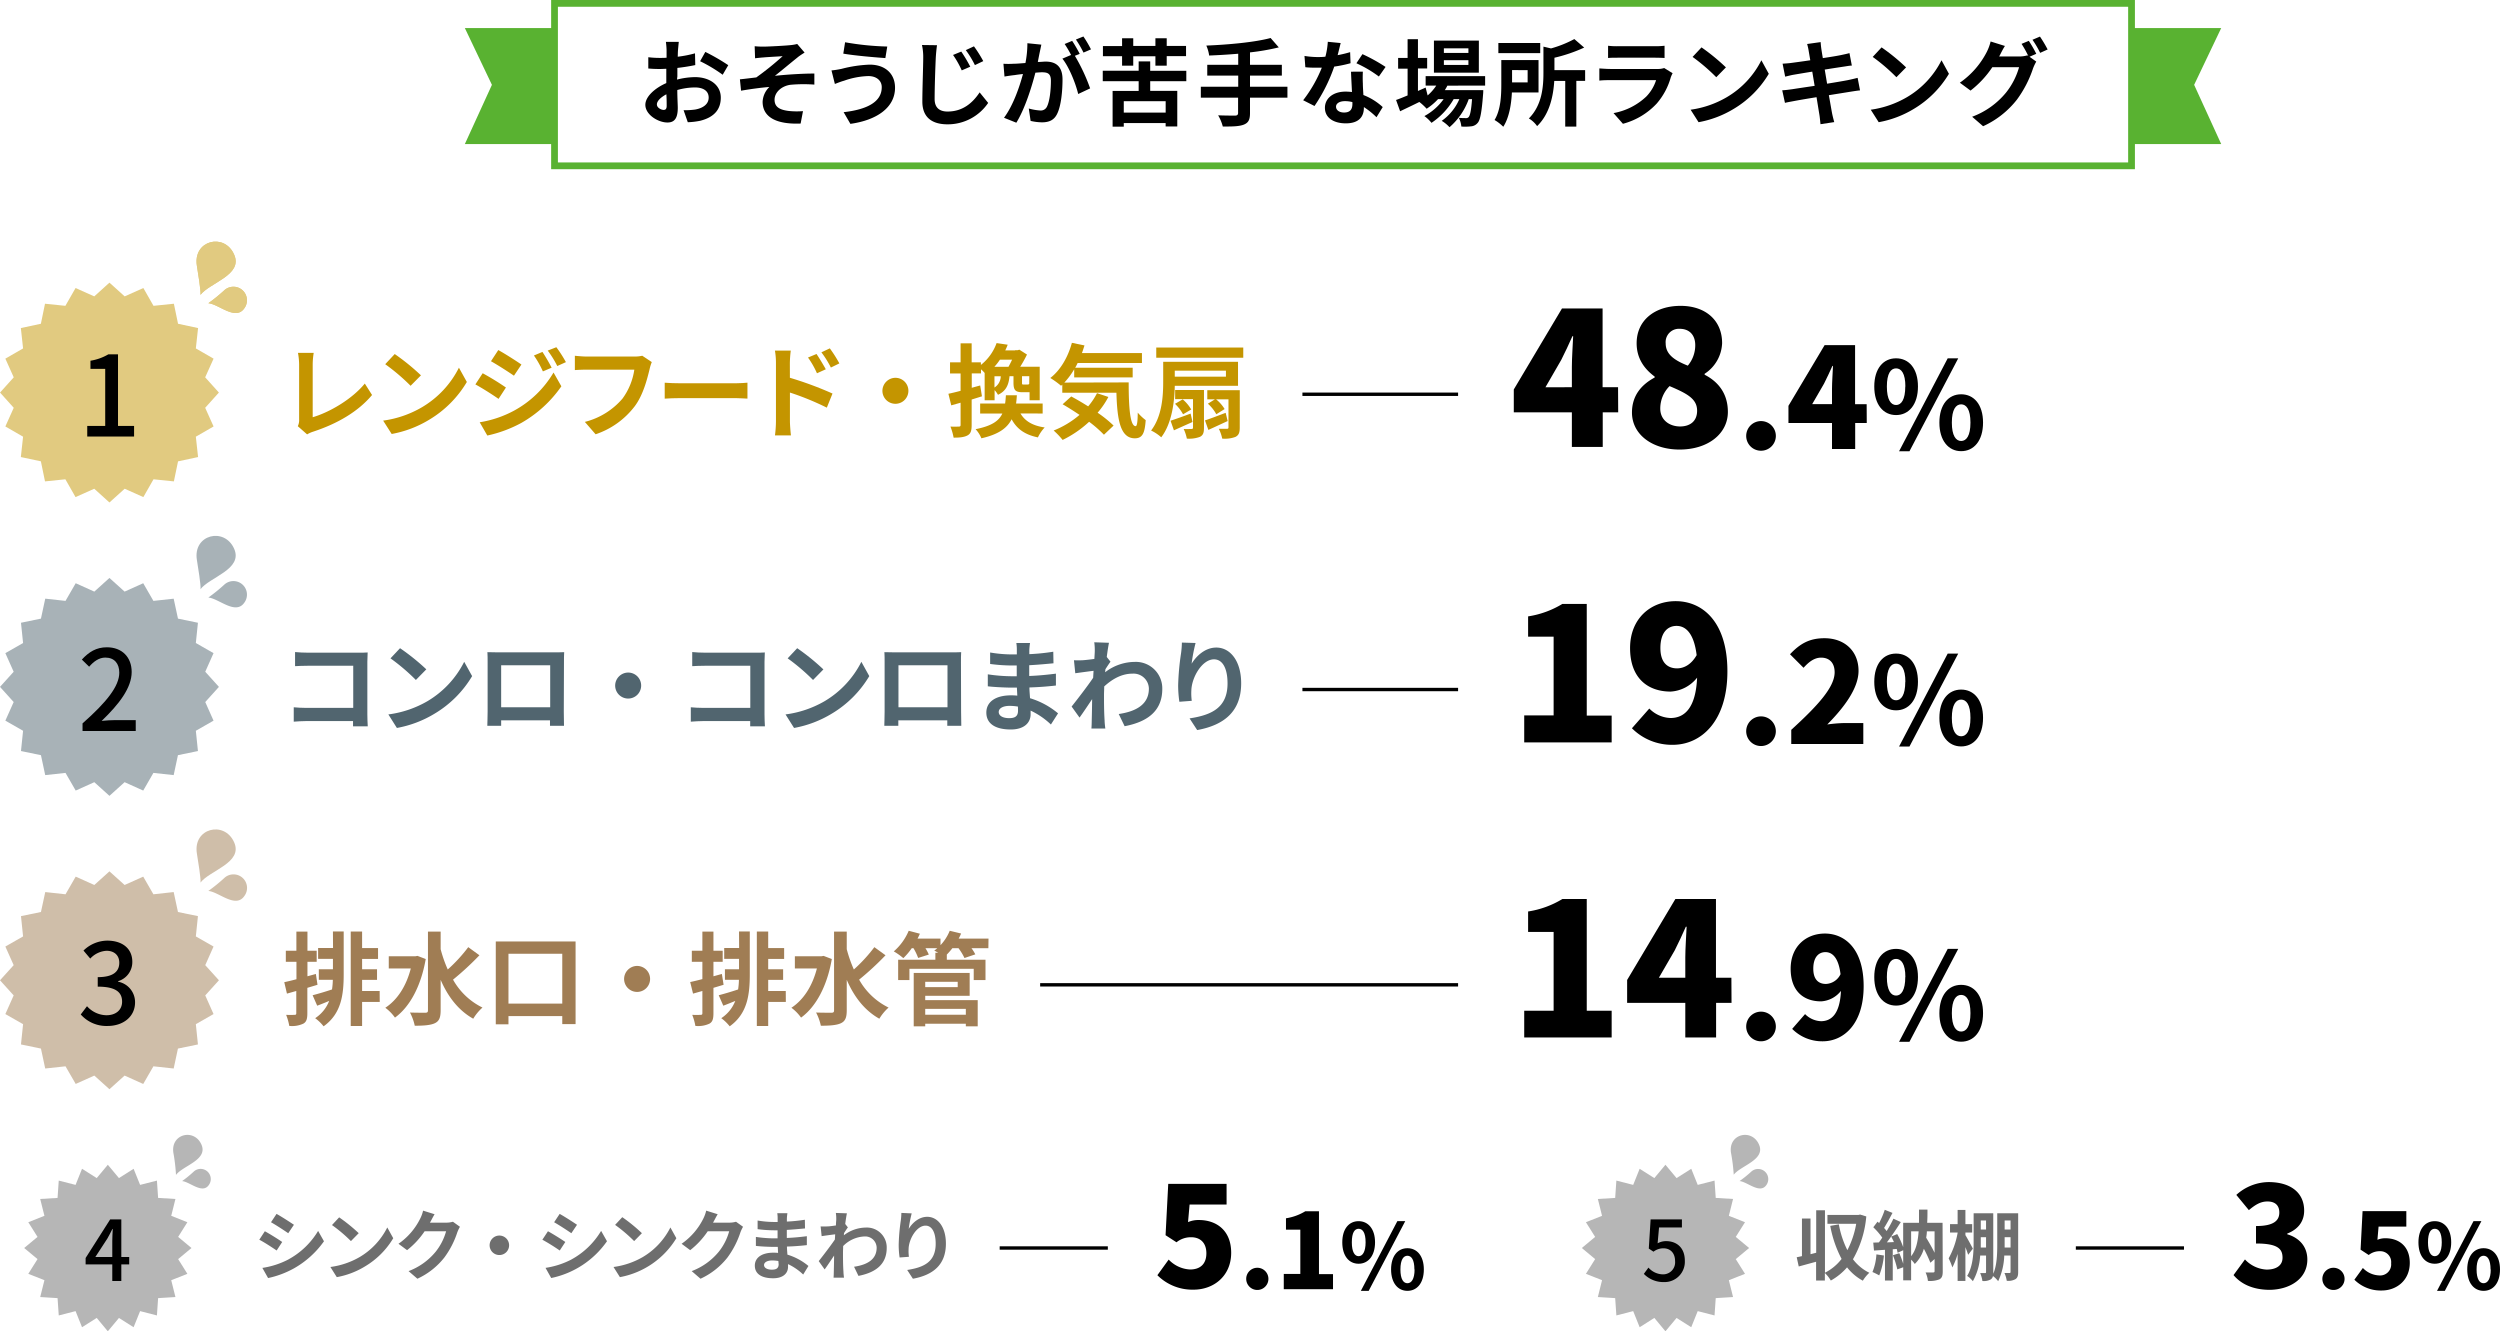 <svg xmlns="http://www.w3.org/2000/svg" viewBox="0 0 738.74 393.39"><defs><style>.cls-1,.cls-11{fill:none;stroke-miterlimit:10;}.cls-1{stroke:#59b231;stroke-width:2px;}.cls-2{fill:#59b231;}.cls-3{fill:#c49500;}.cls-4{fill:#e1ca80;}.cls-5{fill:#51656f;}.cls-6{fill:#a8b2b7;}.cls-7{fill:#a07d54;}.cls-8{fill:#cfbea9;}.cls-9{fill:#6e6e6e;}.cls-10{fill:#b6b6b6;}.cls-11{stroke:#000;}</style></defs><title>アセット 1</title><g id="レイヤー_2" data-name="レイヤー 2"><g id="layout"><rect class="cls-1" x="163.86" y="1" width="466" height="48"/><polygon class="cls-2" points="656.36 42.57 629.86 42.57 629.86 8.29 656.36 8.29 648.36 25.07 656.36 42.57"/><polygon class="cls-2" points="137.36 42.57 163.86 42.57 163.86 8.29 137.36 8.29 145.36 25.07 137.36 42.57"/><path d="M200.05,23.52a22.4,22.4,0,0,1,5.32-.73c4.23,0,7.62,2.24,7.62,6.05,0,3.28-1.71,5.77-6.14,6.86a22.14,22.14,0,0,1-3.61.42L202,32.56a20.94,20.94,0,0,0,3.41-.19c2.21-.39,4-1.51,4-3.53s-1.66-3-4.07-3a19.47,19.47,0,0,0-5.2.76c0,2.18.14,4.34.14,5.29,0,3.42-1.26,4.31-3.06,4.31-2.71,0-6.52-2.29-6.52-5.23,0-2.41,2.8-4.93,6.19-6.42,0-.64,0-1.28,0-1.93V20.33c-.53,0-1,.05-1.48.05a34.93,34.93,0,0,1-3.84-.14l0-3.33a28.17,28.17,0,0,0,3.8.2c.51,0,1,0,1.6-.06,0-1,0-1.76,0-2.27a22.83,22.83,0,0,0-.2-2.4h3.81c-.06.5-.17,1.7-.23,2.38s-.05,1.28-.08,2a33.89,33.89,0,0,0,5.1-1l.08,3.47c-1.57.33-3.47.64-5.29.84,0,.84,0,1.68,0,2.49ZM197,31.28c0-.68,0-1.94-.09-3.42-1.68.9-2.8,2-2.8,3s1.29,1.62,2,1.62C196.63,32.48,197,32.23,197,31.28Zm11.42-15.94a60.45,60.45,0,0,1,6.78,3.92l-1.65,2.83a43.42,43.42,0,0,0-6.67-4Z"/><path d="M225.64,13.78c1.15,0,6.33-.26,8-.45a11.63,11.63,0,0,0,1.93-.34l2.18,2.55c-.58.36-1.59,1-2.18,1.51-2,1.6-4.7,3.87-6.58,5.35,3.72-.39,8.29-.67,11.65-.67V25a43.07,43.07,0,0,0-7.11.06c-2.52.36-4.65,2.16-4.65,4.42s1.71,3,4.2,3.31a23,23,0,0,0,4.2.05l-.7,3.67c-7.11.28-11.23-1.85-11.23-6.44a6.47,6.47,0,0,1,2-4.37c-2.52.2-5.6.62-8.37,1.1l-.34-3.36c1.48-.14,3.42-.4,4.84-.56a85.88,85.88,0,0,0,7.79-6.28c-1.15.09-4.54.26-5.66.37-.67.05-1.62.14-2.49.25L223,13.66A25.66,25.66,0,0,0,225.64,13.78Z"/><path d="M256.58,22.48a23.29,23.29,0,0,0-7.19,1.38c-.82.22-1.88.64-2.69.95l-1-4a26.08,26.08,0,0,0,3-.47A38.23,38.23,0,0,1,257,19.1c4.4,0,7.48,2.52,7.48,6.83,0,5.91-5.49,9.6-13.19,10.67l-2-3.45c6.86-.78,11.26-3,11.26-7.36C260.59,24,259.19,22.48,256.58,22.48Zm5.6-8.73-.56,3.41c-3.24-.22-9.27-.75-12.43-1.31l.53-3.36A82,82,0,0,0,262.18,13.75Z"/><path d="M276.88,13.36c-.16,1.17-.3,2.6-.36,3.69-.14,3-.34,8.77-.34,12.21,0,2.77,1.68,3.7,3.81,3.7,4.59,0,7.48-2.64,9.49-5.66L292,30.41a14.41,14.41,0,0,1-12,6.33c-4.53,0-7.45-2-7.45-6.72,0-3.73.26-10.59.26-13a16.64,16.64,0,0,0-.37-3.72Zm9.83,6.35-2.52,1.09a27,27,0,0,0-2.57-4.56l2.43-1A44.76,44.76,0,0,1,286.71,19.71Zm3.84-1.65-2.47,1.18a28,28,0,0,0-2.69-4.43l2.41-1.12A37.8,37.8,0,0,1,290.55,18.06Z"/><path d="M307.71,13.19c-.14.73-.33,1.59-.48,2.29s-.36,1.82-.56,2.83c.93,0,1.74-.11,2.3-.11,2.94,0,5,1.32,5,5.29,0,3.28-.39,7.7-1.57,10.11-.92,1.93-2.43,2.55-4.56,2.55a16.11,16.11,0,0,1-3.3-.42L304,32.06a15.8,15.8,0,0,0,3.39.59,2,2,0,0,0,2-1.18c.78-1.54,1.15-4.87,1.15-7.59,0-2.18-1-2.52-2.69-2.52-.45,0-1.12.06-1.9.12-1.07,4.17-3.08,10.66-5.63,14.78l-3.64-1.46c2.71-3.64,4.59-9.15,5.6-12.93-1,.11-1.88.22-2.38.31-.81.08-2.21.28-3.08.44l-.31-3.78a24,24,0,0,0,2.94,0c.87,0,2.16-.11,3.56-.22a30.19,30.19,0,0,0,.58-5.85Zm9.91,3.3a54.14,54.14,0,0,1,4.51,9.63l-3.53,1.66c-.73-3.08-2.69-8-4.67-10.45l2.57-1.09A32.07,32.07,0,0,0,314.6,13l2.21-.92c.7,1,1.71,2.8,2.24,3.84Zm2.55-.95a32.07,32.07,0,0,0-2.24-3.86l2.21-.9a33.61,33.61,0,0,1,2.24,3.81Z"/><path d="M339.88,24v2.86h8v10.5h-3.44v-1H332.07v1.07h-3.3V26.88h7.7V24H325.86v-3.1h10.61V18.14h3.41v2.78h10.67V24Zm-8.31-7.39h-5.66v-3h5.66V11.31h3.3v2.27h6.55V11.31h3.34v2.27h5.71v3h-5.71V19.4h-3.34V16.63h-6.55V19.4h-3.3Zm12.88,13.3H332.07v3.36h12.38Z"/><path d="M380.43,28.87H369.37v4.56c0,2-.51,2.86-1.82,3.39s-3.36.59-6.22.56a13,13,0,0,0-1.37-3.3c2.07.08,4.42.08,5,.08s.89-.22.89-.78V28.87H354.84V25.62h11.05V22.34h-9.15V19.15h9.15V15.88c-2.91.25-5.85.42-8.59.53a10.86,10.86,0,0,0-.84-2.94c6.75-.28,14.42-1,19-2.24L377.88,14a65.91,65.91,0,0,1-8.51,1.48v3.67h9.41v3.19h-9.41v3.28h11.06Z"/><path d="M399.08,18.68a37.54,37.54,0,0,1-4.82,1,49,49,0,0,1-5.83,11.64l-3.35-1.7A39.85,39.85,0,0,0,390.59,20c-.47,0-.95,0-1.43,0-1.12,0-2.24,0-3.44-.14l-.25-3.33a25.64,25.64,0,0,0,3.69.33c.81,0,1.65,0,2.49-.11a22.38,22.38,0,0,0,.71-4.4l3.8.37c-.22.89-.53,2.18-.89,3.58a35.17,35.17,0,0,0,3.69-.89Zm3.64,2.49a35,35,0,0,0,0,3.55c0,.76.08,2.05.16,3.36a18,18,0,0,1,5.71,3.56l-1.84,3a23.58,23.58,0,0,0-3.73-3v.22c0,2.58-1.43,4.59-5.34,4.59-3.45,0-6.17-1.54-6.17-4.59,0-2.69,2.27-4.79,6.14-4.79a18.16,18.16,0,0,1,1.85.12c-.09-2-.23-4.37-.28-6Zm-3.09,9a8.47,8.47,0,0,0-2.21-.28c-1.59,0-2.63.67-2.63,1.63s.87,1.73,2.38,1.73c1.88,0,2.46-1.06,2.46-2.55Zm7.82-7.56a35.47,35.47,0,0,0-6.64-3.92L402.6,16a51,51,0,0,1,6.83,3.78Z"/><path d="M427.69,25.31a11.48,11.48,0,0,1-.75,1.32H438.3s0,.81-.05,1.17c-.42,5.49-.87,7.73-1.63,8.54a2.78,2.78,0,0,1-2,1,14.49,14.49,0,0,1-2.8.05,6.91,6.91,0,0,0-.75-2.57c.89.08,1.65.08,2.07.08a.94.94,0,0,0,.84-.31c.39-.42.76-1.87,1-5.29H434a19.71,19.71,0,0,1-5.68,8.29,10.2,10.2,0,0,0-2.3-1.88,15.2,15.2,0,0,0,5.21-6.41h-1.68a21.1,21.1,0,0,1-6.55,7,10.63,10.63,0,0,0-2.1-2,16.87,16.87,0,0,0,5.68-5h-1.65a17.66,17.66,0,0,1-3.36,2.83,17,17,0,0,0-2.16-2c-2,1-4,1.93-5.68,2.75l-1.2-3.34c1-.33,2.12-.81,3.41-1.34v-7.9h-2.8V17.11h2.8V11.59H419v5.52h2.72v3.13H419v6.64l2.27-1,.59,2.32a13.85,13.85,0,0,0,2.55-2.91h-3.14v-2.8h17.58v2.8Zm9.3-3.83H423.72V12H437Zm-3.08-7.2h-7.25v1.37h7.25Zm0,3.5h-7.25v1.4h7.25Z"/><path d="M446.76,27.33c-.17,3.41-.79,7.42-2.55,10.13a12.6,12.6,0,0,0-2.58-2c1.85-3,2-7.34,2-10.53V17.75h11v9.58Zm8.37-11.62H442.76v-3h12.37Zm-8.32,5v3.64h4.6V20.72Zm21.59,3.19h-2.6v13.5h-3.28V23.91h-3.24C459,28.2,458,33.6,454.21,37.27A7.87,7.87,0,0,0,451.77,35c3.92-3.92,4.31-9.38,4.31-13.53V13.78l2.24.53a33.26,33.26,0,0,0,6.89-2.77l2.91,2.52a45.62,45.62,0,0,1-8.79,3v3.67h9.07Z"/><path d="M494.25,21.64a9.68,9.68,0,0,0-.53,1.18,20.17,20.17,0,0,1-4.15,7.76,21,21,0,0,1-10,6l-2.78-3.16a19,19,0,0,0,9.69-4.9,12.3,12.3,0,0,0,2.89-4.84H475.85c-.67,0-2.07,0-3.25.14V20.22c1.18.08,2.38.16,3.25.16h13.86a5.91,5.91,0,0,0,2.05-.28Zm-19.07-8.12a22.08,22.08,0,0,0,2.91.14h10.78a24.57,24.57,0,0,0,3-.14v3.62c-.75-.06-2.07-.09-3.08-.09H478.09c-.89,0-2.1,0-2.91.09Z"/><path d="M510.29,28.7a26.33,26.33,0,0,0,10.19-10.89l2.19,4a29.81,29.81,0,0,1-10.36,10.36,30.45,30.45,0,0,1-10.39,3.94l-2.35-3.69A28.93,28.93,0,0,0,510.29,28.7ZM510,19.91l-2.85,2.91a55.8,55.8,0,0,0-7-6L502.79,14A60.4,60.4,0,0,1,510,19.91Z"/><path d="M549.63,26.71c-.75.06-1.9.25-3,.42-1.37.23-3.69.59-6.21,1,.42,2.32.75,4.28.92,5.18s.42,1.85.67,2.77l-4.06.62c-.11-1-.19-2-.33-2.83s-.45-2.77-.84-5.15c-2.8.45-5.35.89-6.55,1.12s-2.16.39-2.78.56l-.81-3.73c.76,0,2.05-.19,2.91-.3,1.29-.2,3.87-.59,6.67-1l-.7-4.2c-2.44.39-4.57.76-5.43.9s-1.74.39-2.58.58l-.76-3.83c.9-.06,1.74-.11,2.61-.23s3.16-.42,5.57-.78l-.45-2.63A16.8,16.8,0,0,0,534,13l4-.56a21.09,21.09,0,0,0,.22,2.16c.06.39.2,1.31.42,2.57,2.24-.33,4.28-.67,5.24-.87s2-.42,2.63-.61l.7,3.69c-.65,0-1.77.23-2.61.34-1.12.17-3.19.48-5.4.84l.7,4.17c2.58-.42,4.9-.81,6.16-1.06,1.09-.23,2.13-.48,2.86-.67Z"/><path d="M563.52,28.7a26.33,26.33,0,0,0,10.19-10.89l2.19,4a29.89,29.89,0,0,1-10.36,10.36,30.45,30.45,0,0,1-10.39,3.94l-2.35-3.69A29.06,29.06,0,0,0,563.52,28.7Zm-.28-8.79-2.86,2.91a54.4,54.4,0,0,0-7-6L556,14A60.4,60.4,0,0,1,563.24,19.91Z"/><path d="M599.5,12.07a35.6,35.6,0,0,1,2.21,3.83l-2,.87,2,1.43a14.12,14.12,0,0,0-.95,2A33.27,33.27,0,0,1,596,29.43a26.73,26.73,0,0,1-10,7.87l-3.24-2.8a23.52,23.52,0,0,0,10-7.12,21.31,21.31,0,0,0,3.87-7.53h-7.9a29.23,29.23,0,0,1-6.44,6.92l-3.16-2.33a24.86,24.86,0,0,0,8-9.18,14.27,14.27,0,0,0,1.09-3l4.23,1.32c-.65,1-1.15,2.07-1.46,2.66l-.25.45h5.94a8.63,8.63,0,0,0,2.43-.34l.25.2a32.11,32.11,0,0,0-2-3.59Zm3.3-1.26a38.12,38.12,0,0,1,2.27,3.81l-2.21,1a29.45,29.45,0,0,0-2.27-3.87Z"/><path class="cls-3" d="M88,125.94a4,4,0,0,0,.39-2l0-16.25a20.08,20.08,0,0,0-.34-3.42H92.7a21.94,21.94,0,0,0-.3,3.42l0,15.6c4.88-1.42,11.57-5.27,15.4-9.95l2.14,3.38c-4.11,4.93-10.31,8.51-17.39,10.83a8.46,8.46,0,0,0-1.8.81Z"/><path class="cls-3" d="M124.7,120.33a28.24,28.24,0,0,0,10.91-11.68l2.34,4.22A31.88,31.88,0,0,1,126.87,124a32.5,32.5,0,0,1-11.13,4.24l-2.52-3.95A30.8,30.8,0,0,0,124.7,120.33Zm-.31-9.42L121.33,114a59.32,59.32,0,0,0-7.5-6.38l2.81-3A65.54,65.54,0,0,1,124.39,110.91Z"/><path class="cls-3" d="M149.5,114.51l-2.18,3.36c-1.71-1.2-4.84-3.2-6.85-4.28l2.16-3.3A78.59,78.59,0,0,1,149.5,114.51Zm2.41,6.83a30.36,30.36,0,0,0,11.66-11.26l2.31,4.07A36.07,36.07,0,0,1,154,125a37.78,37.78,0,0,1-10,3.7l-2.25-3.92A32.09,32.09,0,0,0,151.91,121.34Zm2.17-13.62-2.21,3.3c-1.68-1.16-4.81-3.17-6.79-4.28l2.16-3.3C149.22,104.52,152.52,106.64,154.08,107.72Zm8.95.92-2.61,1.11a27.3,27.3,0,0,0-2.65-4.7l2.52-1.06A53.52,53.52,0,0,1,163,108.64Zm4.19-1.63-2.55,1.15a28.83,28.83,0,0,0-2.82-4.56l2.55-1A38.46,38.46,0,0,1,167.22,107Z"/><path class="cls-3" d="M192.6,107a12.13,12.13,0,0,0-.65,2.1c-.72,2.94-1.91,7.68-4.43,11A24.19,24.19,0,0,1,176,128.33l-3.18-3.66a21.57,21.57,0,0,0,11.12-6.88,19.09,19.09,0,0,0,3.5-8.56l-14,0c-1.35,0-2.79.07-3.57.13v-4.23c.9.09,2.61.24,3.6.23l13.95,0a10.06,10.06,0,0,0,2.37-.24Z"/><path class="cls-3" d="M196.42,113.09c1.08.09,3.27.18,4.83.17l16.11,0c1.41,0,2.73-.12,3.51-.18v4.71c-.72,0-2.25-.15-3.51-.15l-16.11,0c-1.71,0-3.72.07-4.83.16Z"/><path class="cls-3" d="M233.41,111.63A103.68,103.68,0,0,1,246,116.29l-1.68,4.17A80.24,80.24,0,0,0,233.42,116v8.49c0,.84.15,2.94.3,4.17H229a34.38,34.38,0,0,0,.29-4.17l0-17.25a21.17,21.17,0,0,0-.3-3.63h4.68a32.63,32.63,0,0,0-.27,3.63Zm8-1.33a25.73,25.73,0,0,0-2.65-4.65l2.52-1.05c.84,1.26,2,3.17,2.74,4.52Zm4.11-1.69a28.84,28.84,0,0,0-2.8-4.5l2.49-1.17a39.73,39.73,0,0,1,2.82,4.44Z"/><path class="cls-3" d="M264.58,111.64a3.84,3.84,0,1,1-3.83,3.85A3.88,3.88,0,0,1,264.58,111.64Z"/><path class="cls-3" d="M287.12,118.06v7.5c0,1.68-.27,2.58-1.2,3.09s-2.24.69-4.13.67a17.17,17.17,0,0,0-.94-3.27,24.79,24.79,0,0,0,2.52,0c.36,0,.48-.13.48-.52V119l-2.76.78-.84-3.42c1-.21,2.25-.51,3.6-.87v-5.13h-3.12v-3.3h3.12v-5.61h3.27v5.61h2.73v.78a14.5,14.5,0,0,0,4.64-6.46l3.28.48a16.64,16.64,0,0,1-.72,1.68h2.91v-.06h.75l.51-.15,2.25,1.44a37.27,37.27,0,0,1-2,3.6h5.76l0,9.9h-3v-2.37h-2.07c-2.19,0-2.67-.66-2.68-2.85v-1.89h-1.17c-.24,2.53-1,4.39-3.41,5.5a6.81,6.81,0,0,0-1-1.38v3h-2.94v-8.07a9.18,9.18,0,0,0-1.08-1.08v1.2h-2.73v4.26l2.49-.69.52,3.21Zm14.43,4.12c1.3,2.22,3.55,3.62,7.15,4.13a11.11,11.11,0,0,0-2,2.94c-3.9-.8-6.24-2.54-7.77-5.36-1.35,2.65-3.9,4.48-8.93,5.63a9,9,0,0,0-1.72-2.7c4.71-.94,6.87-2.38,7.91-4.63h-6.56v-2.94H297c.12-.75.18-1.59.24-2.46h3.24c-.06.87-.12,1.68-.24,2.46h7.86v2.94Zm-6.08-15.89a16.1,16.1,0,0,1-1.64,2.1H298c.35-.63.74-1.39,1.07-2.11Zm-1.61,8.22a4,4,0,0,0,1.86-3.33h-1.86Zm10.29-3.34H302v1.89c0,.51,0,.57.48.57h1.11c.36,0,.45-.06.54-.24Z"/><path class="cls-3" d="M333.52,113c0,7.23.38,12.93,2.06,12.93.45,0,.6-1.62.62-4a14.61,14.61,0,0,0,2.35,2.22c-.27,3.75-.9,5.37-3.21,5.37-4.35,0-5.22-5.63-5.44-13.46l-16,0v-2.4l-.36.33a26.22,26.22,0,0,0-3.18-2.3c3-2.29,5.24-6.19,6.38-10.39l3.72.77c-.24.75-.48,1.53-.75,2.25l17.73,0v2.94l-19,0c-.24.48-.47,1-.74,1.41l17,0v2.85l-17.28,0v-2.4a22.64,22.64,0,0,1-2.91,3.93Zm-6,4.3a25.06,25.06,0,0,1-3.18,4.66,34.93,34.93,0,0,1,4.72,3.8l-2.85,2.7a36.37,36.37,0,0,0-4.38-3.83A31.88,31.88,0,0,1,314,130a22.18,22.18,0,0,0-2.65-2.78A27.29,27.29,0,0,0,319,122.6c-1.69-1.13-3.43-2.24-5-3.14l2.55-2.31c1.56.84,3.3,1.85,5,2.93a19.68,19.68,0,0,0,2.61-3.9Z"/><path class="cls-3" d="M347.14,114c-.08,4.68-.82,11.08-4,15.22a12.29,12.29,0,0,0-3-2c3.3-4.26,3.59-10.38,3.58-14.58v-5.73l22.11,0V114Zm20.24-11.3v3l-25.71,0v-3Zm-15,22c-1.89.84-3.78,1.68-5.49,2.46l-1-2.84c1.53-.49,3.72-1.27,5.93-2.11Zm-5.24-15.17v1.77l15.12,0v-1.77Zm2.45,12.89a12.65,12.65,0,0,0-2.38-3.09l2.28-1.32A11.61,11.61,0,0,1,352,121Zm6.18,4c0,1.41-.24,2.19-1.2,2.67a9.1,9.1,0,0,1-3.86.52,12.22,12.22,0,0,0-.94-2.85c.9.06,2,0,2.31,0s.45-.09.45-.42v-8.4h-5.28v-2.7h8.52Zm7-2c-1.92.87-3.9,1.81-5.7,2.62l-1-2.82c1.62-.51,3.83-1.38,6.11-2.23Zm3.57,1.92c0,1.47-.27,2.25-1.26,2.76a9,9,0,0,1-3.92.51,11.81,11.81,0,0,0-1-2.9c1,0,2.07,0,2.4,0s.45-.12.45-.42V118h-3.66a11,11,0,0,1,2.52,2.87l-2.46,1.54a11.36,11.36,0,0,0-2.49-3.12L359,118h-2.25v-2.7h9.6Z"/><polygon class="cls-4" points="0.01 116 4.06 111.5 1.58 105.98 6.82 102.96 6.16 96.94 12.08 95.67 13.3 89.75 19.32 90.37 22.33 85.11 27.85 87.58 32.34 83.52 36.84 87.58 42.36 85.11 45.36 90.37 51.38 89.75 52.61 95.67 58.53 96.94 57.87 102.96 63.11 105.98 60.63 111.5 64.68 116 60.63 120.5 63.11 126.02 57.87 129.04 58.53 135.06 52.61 136.33 51.38 142.25 45.36 141.63 42.36 146.89 36.84 144.42 32.34 148.48 27.85 144.42 22.32 146.89 19.32 141.63 13.3 142.25 12.08 136.32 6.16 135.06 6.82 129.04 1.58 126.02 4.06 120.5 0.01 116"/><path d="M25.78,125.86h5.31V109H26.73v-2.41A15,15,0,0,0,32,104.71h2.87v21.15h4.75V129H25.78Z"/><path class="cls-4" d="M59.18,87.21c2.67-3.66,12.74-5.91,10-12C66.32,68.69,57,71,58.17,78.49c.35,2.14,1.2,7.38,1.08,8.6"/><path class="cls-4" d="M59.18,87.21c2.67-3.66,12.74-5.91,10-12C66.32,68.69,57,71,58.17,78.49c.35,2.14,1.2,7.38,1.08,8.6"/><path class="cls-4" d="M61.52,89.6c3.12.23,8.1,5.31,10.7,1.47a4,4,0,0,0-6-5.24,49,49,0,0,1-4.64,3.76"/><path class="cls-4" d="M61.52,89.6c3.12.23,8.1,5.31,10.7,1.47a4,4,0,0,0-6-5.24,49,49,0,0,1-4.64,3.76"/><path class="cls-5" d="M104.32,214.63c0-.48,0-1,0-1.56H90.67c-1.17,0-2.88.1-3.87.18V209c1,.09,2.4.18,3.75.18h13.83V196.73H90.91c-1.26,0-2.88.06-3.72.12v-4.17c1.11.12,2.67.18,3.69.18H106c.87,0,2.13,0,2.64-.06,0,.69-.09,1.89-.09,2.76v15.53c0,1.06.06,2.64.12,3.54Z"/><path class="cls-5" d="M126.25,207.23a28.25,28.25,0,0,0,10.92-11.67l2.34,4.23a31.9,31.9,0,0,1-11.1,11.1,32.69,32.69,0,0,1-11.13,4.22l-2.52-4A30.92,30.92,0,0,0,126.25,207.23Zm-.3-9.42-3.06,3.12a59.37,59.37,0,0,0-7.5-6.39l2.82-3A64.55,64.55,0,0,1,126,197.81Z"/><path class="cls-5" d="M166.6,210.31c0,1.17.06,4.05.06,4.17h-4.14l0-1.62H148.09l0,1.62H144c0-.15.09-2.75.09-4.19V195.62c0-.84,0-2.07-.06-2.91,1.23,0,2.37.06,3.18.06h16.5c.75,0,1.89,0,3-.06-.06.9-.06,2-.06,2.91Zm-18.51-13.73V209h14.49V196.58Z"/><path class="cls-5" d="M185.62,198.74a3.84,3.84,0,1,1-3.84,3.84A3.87,3.87,0,0,1,185.62,198.74Z"/><path class="cls-5" d="M221.68,214.63c0-.48,0-1,0-1.56H208c-1.17,0-2.88.1-3.87.18V209c1.05.09,2.4.18,3.75.18h13.83V196.73H208.27c-1.26,0-2.88.06-3.72.12v-4.17c1.11.12,2.67.18,3.69.18h15.12c.87,0,2.13,0,2.64-.06,0,.69-.09,1.89-.09,2.76v15.53c0,1.06.06,2.64.12,3.54Z"/><path class="cls-5" d="M243.61,207.23a28.25,28.25,0,0,0,10.92-11.67l2.34,4.23a31.9,31.9,0,0,1-11.1,11.1,32.69,32.69,0,0,1-11.13,4.22l-2.52-4A30.92,30.92,0,0,0,243.61,207.23Zm-.3-9.42-3.06,3.12a59.37,59.37,0,0,0-7.5-6.39l2.82-3A64.55,64.55,0,0,1,243.31,197.81Z"/><path class="cls-5" d="M284,210.31c0,1.17.06,4.05.06,4.17h-4.14l0-1.62H265.45l0,1.62h-4.14c0-.15.09-2.75.09-4.19V195.62c0-.84,0-2.07-.06-2.91,1.23,0,2.37.06,3.18.06h16.5c.75,0,1.89,0,3-.06-.06.9-.06,2-.06,2.91Zm-18.51-13.73V209h14.49V196.58Z"/><path class="cls-5" d="M310.54,214.09a22.53,22.53,0,0,0-6-4.11c0,.43,0,.79,0,1.08,0,2.52-1.92,4.5-5.85,4.5-4.74,0-7.23-1.83-7.23-5s2.73-5.09,7.32-5.09a18.23,18.23,0,0,1,1.83.09l-.12-2.37H299c-1.74,0-5.16-.15-7.11-.39l0-3.54a49,49,0,0,0,7.14.57h1.41v-3.18h-1.41a49.85,49.85,0,0,1-6.45-.45v-3.39a39,39,0,0,0,6.42.57h1.47V192a11.77,11.77,0,0,0-.15-2h4.05a19.86,19.86,0,0,0-.21,2.1c0,.3,0,.72,0,1.2a62.25,62.25,0,0,0,7.08-.72l.06,3.42c-1.95.18-4.35.42-7.17.57l0,3.18c3-.12,5.49-.39,7.89-.69l0,3.51c-2.67.3-5,.48-7.83.57,0,1,.12,2.13.18,3.18a23.39,23.39,0,0,1,8.28,4.47Zm-9.75-5.3a15.92,15.92,0,0,0-2.43-.21c-2.07,0-3.24.77-3.24,1.8s1.05,1.83,3.09,1.83c1.59,0,2.61-.46,2.61-2.19C300.82,209.72,300.82,209.29,300.79,208.79Z"/><path class="cls-5" d="M328.15,195.53c-.39.51-1,1.44-1.5,2.22l-.09.9a14.44,14.44,0,0,1,8.73-3.06,7.82,7.82,0,0,1,8.16,8c0,6-3.72,9.6-11.13,11l-1.74-3.6c5.22-.77,8.91-2.88,8.91-7.52a4.53,4.53,0,0,0-4.83-4.41c-3.12,0-5.88,1.5-8.37,3.78,0,.87-.06,1.71-.06,2.49,0,2.4,0,4.91.18,7.67,0,.54.12,1.62.21,2.28h-4.11c.06-.63.09-1.71.09-2.19.06-2.31.09-4,.12-6.5-1.26,1.89-2.7,4.05-3.72,5.45l-2.34-3.26c1.65-2.07,4.68-6,6.36-8.49l.12-2.07c-1.47.18-3.72.48-5.4.72l-.39-3.84a25.11,25.11,0,0,0,2.58,0c.87-.06,2.19-.21,3.45-.39.06-1.08.12-1.92.12-2.25a16.49,16.49,0,0,0-.15-2.67l4.35.15c-.18.84-.42,2.34-.66,4.2Z"/><path class="cls-5" d="M353.29,190a48.05,48.05,0,0,0-1.17,6.12c1.38-2.28,4-4.77,7.29-4.77,4.14,0,7.35,4,7.35,10.56,0,8.39-5.13,12.38-13,13.82l-2.25-3.45c6.57-1,11.22-3.18,11.22-10.34,0-4.56-1.53-7.11-4-7.11-3.48,0-6.57,5.25-6.69,9.15a16.8,16.8,0,0,0,.12,3.11l-3.66.28a33.66,33.66,0,0,1-.36-4.95A76.82,76.82,0,0,1,349,193a25.24,25.24,0,0,0,.24-3.12Z"/><polygon class="cls-6" points="0 202.97 4.04 198.5 1.58 193 6.82 190.01 6.2 184.02 12.1 182.8 13.37 176.9 19.36 177.56 22.37 172.34 27.87 174.82 32.34 170.78 36.82 174.82 42.32 172.34 45.33 177.56 51.32 176.91 52.59 182.8 58.49 184.02 57.87 190.01 63.1 193 60.65 198.5 64.69 202.97 60.65 207.45 63.1 212.95 57.87 215.94 58.49 221.93 52.58 223.15 51.32 229.04 45.33 228.39 42.32 233.61 36.82 231.13 32.34 235.17 27.87 231.13 22.37 233.61 19.36 228.39 13.36 229.04 12.1 223.15 6.2 221.93 6.82 215.94 1.58 212.95 4.04 207.45 0 202.97"/><path d="M24.39,213.76c7.16-6.33,10.86-11,10.86-15,0-2.64-1.42-4.45-4.13-4.45-1.91,0-3.49,1.22-4.78,2.7l-2.15-2.11c2.08-2.24,4.23-3.63,7.4-3.63,4.45,0,7.32,2.91,7.32,7.3,0,4.68-3.73,9.53-8.87,14.45,1.25-.13,2.77-.23,4-.23h6.07V216H24.39Z"/><path class="cls-6" d="M59.18,174.19c2.67-3.66,12.74-5.92,10-12.06-2.87-6.46-12.22-4.18-11,3.33.35,2.14,1.2,7.38,1.08,8.6"/><path class="cls-6" d="M61.52,176.57c3.12.23,8.1,5.31,10.7,1.48a4,4,0,0,0-6-5.24,48.75,48.75,0,0,1-4.64,3.75"/><path class="cls-7" d="M93.82,291l-3,.9v7.5c0,1.68-.27,2.58-1.2,3.09a7.84,7.84,0,0,1-4.14.66,16.41,16.41,0,0,0-.93-3.27,24.79,24.79,0,0,0,2.52,0c.36,0,.48-.12.48-.51v-6.54l-2.76.78L84,290.23c1-.21,2.25-.51,3.6-.87V284.2H84.46v-3.27h3.12v-5.64h3.27v5.64h2.73v3.27H90.85v4.29l2.49-.69Zm4.56-15.75h3.18v12.6c0,6-.66,11.67-5.94,15.42a12.58,12.58,0,0,0-2.49-2.4,10.77,10.77,0,0,0,4.14-5.1c-1.23.51-2.43,1-3.54,1.41l-1.35-3.09c1.5-.39,3.6-1,5.73-1.71a22.36,22.36,0,0,0,.24-2.85H94.21v-3.12h4.17v-3.06H94v-3.21h4.41Zm13.83,20.82H107v7.11h-3.36V275.26H107v4.89h4.71v3.21H107v3.06h4.41v3.12H107v3.3h5.19Z"/><path class="cls-7" d="M125.8,283.39c-1.41,8.13-4.77,14.19-9.09,17.31a13.12,13.12,0,0,0-2.85-2.91c3.54-2.31,6.18-6.36,7.53-11.61h-6.51v-3.6h7.83l.66-.12Zm15.87-1.11a85.55,85.55,0,0,1-7.8,7.2,20.07,20.07,0,0,0,8.7,8.25,14.05,14.05,0,0,0-2.73,3.3c-4.41-2.49-7.47-6.51-9.63-11.49v9c0,2.16-.45,3.21-1.71,3.81s-3.27.75-5.94.75a15.27,15.27,0,0,0-1.41-3.9c1.95.06,3.87.06,4.5.06s.81-.18.81-.72V275.29h3.75v5.19a38.63,38.63,0,0,0,2.1,6,45.77,45.77,0,0,0,6.06-6.6Z"/><path class="cls-7" d="M170.08,278.2v24.42h-3.93v-2.37h-15.9v2.43H146.5V278.2Zm-3.93,18.36V281.83h-15.9v14.73Z"/><path class="cls-7" d="M188.26,285.43a3.84,3.84,0,1,1-3.84,3.84A3.87,3.87,0,0,1,188.26,285.43Z"/><path class="cls-7" d="M213.82,291l-3,.9v7.5c0,1.68-.27,2.58-1.2,3.09a7.84,7.84,0,0,1-4.14.66,16.41,16.41,0,0,0-.93-3.27,24.79,24.79,0,0,0,2.52,0c.36,0,.48-.12.48-.51v-6.54l-2.76.78-.84-3.42c1-.21,2.25-.51,3.6-.87V284.2h-3.12v-3.27h3.12v-5.64h3.27v5.64h2.73v3.27h-2.73v4.29l2.49-.69Zm4.56-15.75h3.18v12.6c0,6-.66,11.67-5.94,15.42a12.58,12.58,0,0,0-2.49-2.4,10.77,10.77,0,0,0,4.14-5.1c-1.23.51-2.43,1-3.54,1.41l-1.35-3.09c1.5-.39,3.6-1,5.73-1.71a22.36,22.36,0,0,0,.24-2.85h-4.14v-3.12h4.17v-3.06H214v-3.21h4.41Zm13.83,20.82H227v7.11h-3.36V275.26H227v4.89h4.71v3.21H227v3.06h4.41v3.12H227v3.3h5.19Z"/><path class="cls-7" d="M245.8,283.39c-1.41,8.13-4.77,14.19-9.09,17.31a13.12,13.12,0,0,0-2.85-2.91c3.54-2.31,6.18-6.36,7.53-11.61h-6.51v-3.6h7.83l.66-.12Zm15.87-1.11a85.55,85.55,0,0,1-7.8,7.2,20.07,20.07,0,0,0,8.7,8.25,14.05,14.05,0,0,0-2.73,3.3c-4.41-2.49-7.47-6.51-9.63-11.49v9c0,2.16-.45,3.21-1.71,3.81s-3.27.75-5.94.75a15.27,15.27,0,0,0-1.41-3.9c1.95.06,3.87.06,4.5.06s.81-.18.81-.72V275.29h3.75v5.19a38.63,38.63,0,0,0,2.1,6,45.77,45.77,0,0,0,6.06-6.6Z"/><path class="cls-7" d="M292.06,280.18h-5a12.38,12.38,0,0,1,1.14,1.83L285,283.09a17.18,17.18,0,0,0-1.77-2.91h-1.8a20.68,20.68,0,0,1-1.65,1.89v1.53h11.43v6h-3.48v-3.33h-19v3.33h-3.33v-6h11v-2.07h.84c-.42-.24-.84-.48-1.17-.63a9.45,9.45,0,0,0,.9-.72h-3.51a14.07,14.07,0,0,1,1,1.89l-3.15,1a16.37,16.37,0,0,0-1.38-2.88h-.51a19.36,19.36,0,0,1-2.49,2.94,19,19,0,0,0-2.82-2,16.43,16.43,0,0,0,4.41-6.09l3.3.87c-.21.48-.45,1-.69,1.44h6.78v1.95a13.76,13.76,0,0,0,2.73-4.26l3.36.81a13.77,13.77,0,0,1-.72,1.5h8.82ZM273.4,295.54h15.51v7.74H285.4v-.78h-12v.78H270V287.5h16.53v6.75H273.4Zm0-5.43v1.59H283v-1.59Zm0,8v1.74h12v-1.74Z"/><polygon class="cls-8" points="0 289.67 4.04 285.2 1.58 279.7 6.82 276.71 6.2 270.71 12.1 269.49 13.37 263.6 19.36 264.26 22.37 259.04 27.87 261.51 32.34 257.48 36.82 261.51 42.32 259.04 45.33 264.26 51.32 263.6 52.59 269.5 58.49 270.71 57.87 276.71 63.1 279.7 60.65 285.2 64.69 289.67 60.65 294.14 63.1 299.65 57.87 302.64 58.49 308.63 52.58 309.85 51.32 315.74 45.33 315.09 42.32 320.31 36.82 317.83 32.34 321.86 27.87 317.83 22.37 320.3 19.36 315.09 13.36 315.74 12.1 309.85 6.2 308.63 6.82 302.64 1.58 299.65 4.04 294.14 0 289.67"/><path d="M23.86,299.77l1.85-2.44A7.87,7.87,0,0,0,31.45,300c2.74,0,4.63-1.52,4.63-4,0-2.7-1.72-4.45-7.2-4.45v-2.81c4.79,0,6.37-1.81,6.37-4.26,0-2.14-1.42-3.5-3.73-3.53a7.1,7.1,0,0,0-4.85,2.31l-2-2.37a10.22,10.22,0,0,1,7-2.94c4.36,0,7.43,2.24,7.43,6.27a5.88,5.88,0,0,1-4.19,5.71v.16a6.16,6.16,0,0,1,5,6.08c0,4.39-3.66,7-8.12,7A10.11,10.11,0,0,1,23.86,299.77Z"/><path class="cls-8" d="M59.18,260.88c2.67-3.66,12.74-5.91,10-12-2.87-6.47-12.22-4.18-11,3.33.35,2.14,1.2,7.38,1.08,8.6"/><path class="cls-8" d="M61.52,263.27c3.12.23,8.1,5.31,10.7,1.48a4,4,0,0,0-6-5.25,49,49,0,0,1-4.64,3.76"/><path d="M478.17,121.84H473.6v10.23h-9.12V121.84H447.32v-6.76l14.24-23.93h12v23.27h4.57Zm-13.69-7.42v-6c0-2.58.27-6.49.38-9.07h-.22c-1,2.31-2.14,4.67-3.3,7l-4.67,8.09Z"/><path d="M482.24,121.9c0-5.12,2.92-8.31,6.71-10.34v-.28c-3.19-2.36-5.33-5.5-5.33-9.84,0-6.82,5.39-11.06,13-11.06,7.37,0,12.26,4.29,12.26,11a11.28,11.28,0,0,1-5.17,9.07v.28c3.9,2,6.87,5.44,6.87,11,0,6.32-5.72,11.11-14.29,11.11C488.24,132.84,482.24,128.38,482.24,121.9Zm19.25-.55c0-3.58-3.13-5.12-8.14-7.26a9.42,9.42,0,0,0-2.75,6.65c0,3.36,2.7,5.28,5.89,5.28C499.29,126,501.49,124.59,501.49,121.35ZM500.94,102c0-3-1.71-4.84-4.62-4.84a3.93,3.93,0,0,0-4.12,4.29c0,3.24,2.53,5,6.54,6.6A9.35,9.35,0,0,0,500.94,102Z"/><path d="M516,128.62a4.38,4.38,0,1,1,4.38,4.57A4.37,4.37,0,0,1,516,128.62Z"/><path d="M551.62,125H548.2v7.67h-6.85V125H528.48v-5.08l10.69-17.94h9v17.45h3.42Zm-10.27-5.57v-4.5c0-1.94.21-4.86.29-6.8h-.17c-.78,1.73-1.6,3.5-2.47,5.23l-3.51,6.07Z"/><path d="M553.84,114.21c0-5.29,2.65-8.33,6.44-8.33s6.47,3,6.47,8.33-2.68,8.44-6.47,8.44S553.84,119.54,553.84,114.21Zm9.19,0c0-3.9-1.22-5.36-2.75-5.36s-2.72,1.46-2.72,5.36,1.18,5.47,2.72,5.47S563,118.11,563,114.21Zm12.51-8.33h3.11l-14.41,27.46h-3.07Zm-2.46,19c0-5.33,2.68-8.37,6.43-8.37s6.47,3,6.47,8.37-2.72,8.44-6.47,8.44S573.08,130.19,573.08,124.9Zm9.18,0c0-3.9-1.21-5.4-2.75-5.4s-2.75,1.5-2.75,5.4,1.21,5.43,2.75,5.43S582.26,128.8,582.26,124.9Z"/><path class="cls-9" d="M83.39,367l-1.64,2.52c-1.28-.88-3.63-2.41-5.13-3.19l1.64-2.5C79.77,364.65,82.24,366.2,83.39,367Zm1.82,5.16A23,23,0,0,0,94,363.73l1.73,3.06a27.18,27.18,0,0,1-9,8.08,27.48,27.48,0,0,1-7.51,2.79l-1.69-3A24.41,24.41,0,0,0,85.21,372.17Zm1.65-10.25-1.69,2.5c-1.26-.87-3.6-2.41-5.09-3.24l1.64-2.47C83.21,359.52,85.66,361.11,86.86,361.92Z"/><path class="cls-9" d="M106.25,371.47a21.16,21.16,0,0,0,8.19-8.76l1.76,3.18a23.91,23.91,0,0,1-8.33,8.32,24.16,24.16,0,0,1-8.35,3.18l-1.89-3A23.37,23.37,0,0,0,106.25,371.47ZM106,364.4l-2.3,2.34A43.65,43.65,0,0,0,98.1,362l2.12-2.28A49.4,49.4,0,0,1,106,364.4Z"/><path class="cls-9" d="M135.91,362.51a11.66,11.66,0,0,0-.77,1.62,26.1,26.1,0,0,1-3.8,7.41,21.56,21.56,0,0,1-8,6.32l-2.61-2.25a19,19,0,0,0,8-5.72,16.89,16.89,0,0,0,3.09-6.05h-6.35a24.08,24.08,0,0,1-5.18,5.58l-2.54-1.89a19.52,19.52,0,0,0,6.39-7.38,10,10,0,0,0,.88-2.41l3.4,1.06c-.5.81-.9,1.66-1.17,2.13l-.21.36h4.8a7.14,7.14,0,0,0,2-.27Z"/><path class="cls-9" d="M147.56,365.1a2.88,2.88,0,1,1-2.88,2.88A2.89,2.89,0,0,1,147.56,365.1Z"/><path class="cls-9" d="M167.05,367l-1.65,2.52a59,59,0,0,0-5.13-3.19l1.65-2.5C163.42,364.65,165.9,366.2,167.05,367Zm1.82,5.16a23.07,23.07,0,0,0,8.76-8.44l1.73,3.06a26.71,26.71,0,0,1-16.48,10.87l-1.68-3A24.41,24.41,0,0,0,168.87,372.17Zm1.64-10.25-1.68,2.5c-1.27-.87-3.61-2.41-5.09-3.24l1.64-2.47C166.87,359.52,169.32,361.11,170.51,361.92Z"/><path class="cls-9" d="M189.91,371.47a21.23,21.23,0,0,0,8.19-8.76l1.76,3.18a24.79,24.79,0,0,1-16.68,11.5l-1.89-3A23.43,23.43,0,0,0,189.91,371.47Zm-.23-7.07-2.29,2.34a44.34,44.34,0,0,0-5.63-4.79l2.12-2.28A48.49,48.49,0,0,1,189.68,364.4Z"/><path class="cls-9" d="M219.57,362.51a10.62,10.62,0,0,0-.77,1.62,26.37,26.37,0,0,1-3.8,7.41,21.6,21.6,0,0,1-8,6.32l-2.61-2.25a19,19,0,0,0,8-5.72,16.85,16.85,0,0,0,3.08-6.05h-6.34a24.29,24.29,0,0,1-5.18,5.58l-2.54-1.89a19.71,19.71,0,0,0,6.39-7.38,10.5,10.5,0,0,0,.88-2.41l3.39,1.06c-.49.81-.9,1.66-1.17,2.13l-.2.36h4.79a7.08,7.08,0,0,0,2-.27Z"/><path class="cls-9" d="M237.34,376.62a16.93,16.93,0,0,0-4.48-3.08c0,.31,0,.58,0,.81,0,1.89-1.44,3.37-4.38,3.37-3.56,0-5.43-1.37-5.43-3.73s2.05-3.83,5.49-3.83a12.38,12.38,0,0,1,1.38.07l-.09-1.78H228.7c-1.31,0-3.87-.11-5.34-.29l0-2.66a36.7,36.7,0,0,0,5.35.43h1.06v-2.38h-1.06a38,38,0,0,1-4.84-.34v-2.55a29.36,29.36,0,0,0,4.82.43h1.1V360a8.7,8.7,0,0,0-.11-1.5h3a13.61,13.61,0,0,0-.16,1.57c0,.23,0,.54,0,.9a47.8,47.8,0,0,0,5.31-.54l.05,2.57c-1.47.13-3.27.31-5.38.43l0,2.38c2.25-.09,4.12-.29,5.92-.52l0,2.64c-2,.22-3.74.36-5.88.42,0,.79.09,1.6.14,2.39a17.76,17.76,0,0,1,6.21,3.35Zm-7.31-4a12.09,12.09,0,0,0-1.83-.16c-1.55,0-2.43.59-2.43,1.35s.79,1.37,2.32,1.37c1.19,0,2-.33,2-1.64C230.05,373.34,230.05,373,230,372.64Z"/><path class="cls-9" d="M250.55,362.69c-.3.38-.75,1.08-1.13,1.67l-.07.67a10.82,10.82,0,0,1,6.55-2.29,5.86,5.86,0,0,1,6.12,6c0,4.5-2.79,7.2-8.35,8.28l-1.3-2.7c3.91-.58,6.68-2.16,6.68-5.65a3.39,3.39,0,0,0-3.62-3.3,9.35,9.35,0,0,0-6.28,2.83c0,.65-.05,1.28-.05,1.87,0,1.8,0,3.69.14,5.76,0,.41.09,1.22.16,1.71h-3.09c.05-.47.07-1.28.07-1.64.05-1.73.07-3,.09-4.88-.94,1.41-2,3-2.79,4.09l-1.75-2.45c1.23-1.55,3.51-4.53,4.77-6.37l.09-1.55c-1.11.13-2.79.36-4,.54l-.3-2.88a18.35,18.35,0,0,0,1.94,0c.65,0,1.64-.15,2.59-.29,0-.81.09-1.44.09-1.69a11.59,11.59,0,0,0-.12-2l3.27.11c-.14.63-.32,1.76-.5,3.15Z"/><path class="cls-9" d="M269.4,358.55a37.69,37.69,0,0,0-.88,4.59c1-1.71,3-3.58,5.47-3.58,3.11,0,5.52,3,5.52,7.92,0,6.31-3.85,9.3-9.75,10.38l-1.69-2.59c4.93-.76,8.42-2.38,8.42-7.76,0-3.42-1.15-5.34-3-5.34-2.61,0-4.93,3.94-5,6.87a12.51,12.51,0,0,0,.09,2.34l-2.75.2a25.92,25.92,0,0,1-.27-3.71,56.91,56.91,0,0,1,.61-7.12,19.39,19.39,0,0,0,.18-2.34Z"/><polygon class="cls-10" points="7.14 368.78 11.09 365.5 8.36 361.16 13.13 359.27 11.88 354.29 17.01 353.98 17.36 348.86 22.33 350.13 24.24 345.37 28.58 348.12 31.86 344.18 35.15 348.12 39.48 345.37 41.4 350.13 46.37 348.86 46.72 353.98 51.84 354.29 50.6 359.27 55.37 361.16 52.64 365.5 56.58 368.78 52.64 372.06 55.37 376.41 50.6 378.3 51.84 383.27 46.72 383.59 46.37 388.71 41.4 387.43 39.48 392.19 35.15 389.45 31.86 393.39 28.58 389.44 24.24 392.19 22.33 387.43 17.36 388.71 17.01 383.59 11.88 383.27 13.13 378.29 8.36 376.41 11.09 372.06 7.14 368.78"/><path d="M38.18,373.63H35.85v4.9H33.18v-4.9H25.3v-1.9l7.26-11.41h3.29v11.11h2.33Zm-5-2.2v-4.78c0-1,.09-2.52.14-3.51h-.1c-.44.91-.94,1.85-1.46,2.79l-3.58,5.5Z"/><path class="cls-10" d="M52,347.19c2-2.74,9.56-4.43,7.51-9-2.16-4.85-9.17-3.13-8.27,2.5A53.33,53.33,0,0,1,52,347.1"/><path class="cls-10" d="M53.75,349c2.33.17,6.07,4,8,1.11a3,3,0,0,0-4.47-3.94A34.06,34.06,0,0,1,53.82,349"/><path d="M342,376.82l3.34-4.62a9.34,9.34,0,0,0,6.31,2.93c3,0,4.83-1.61,4.83-4.78s-1.86-4.75-4.5-4.75a6.77,6.77,0,0,0-4.33,1.49L344.42,365l.79-15.17h17.24v6.1H351.52l-.46,5.2a7.71,7.71,0,0,1,3.18-.62c5.2,0,9.57,3.05,9.57,9.69,0,6.89-5.2,10.89-11.1,10.89A14.61,14.61,0,0,1,342,376.82Z"/><path d="M368.25,377.9a3.28,3.28,0,1,1,6.56,0,3.28,3.28,0,1,1-6.56,0Z"/><path d="M379.35,376.45h4.89V363.36H380V360a15.47,15.47,0,0,0,5.7-2.07h4.05v18.57h4.15v4.45H379.35Z"/><path d="M396.64,367.1c0-4,2-6.25,4.82-6.25s4.86,2.28,4.86,6.25-2,6.33-4.86,6.33S396.64,371.1,396.64,367.1Zm6.89,0c0-2.92-.91-4-2.07-4s-2,1.1-2,4,.88,4.1,2,4.1S403.53,370,403.53,367.1Zm9.38-6.25h2.33l-10.8,20.59h-2.31Zm-1.85,14.27c0-4,2-6.28,4.83-6.28s4.85,2.28,4.85,6.28-2,6.32-4.85,6.32S411.06,379.08,411.06,375.12Zm6.89,0c0-2.93-.91-4.05-2.06-4.05s-2.07,1.12-2.07,4.05.91,4.07,2.07,4.07S418,378,418,375.12Z"/><path class="cls-9" d="M551.48,359.45a30.59,30.59,0,0,1-3.94,12.65,13.46,13.46,0,0,0,4.84,4,10.9,10.9,0,0,0-1.92,2.34,15.08,15.08,0,0,1-4.66-3.94A18,18,0,0,1,541,378.4a10.07,10.07,0,0,0-1.76-2.23v2.23h-2.59v-5.56l-5.13,1.4-.6-2.73c.47-.09,1-.2,1.55-.33v-11.1H535v10.53l1.68-.43V357.63h2.59v18.45a14.37,14.37,0,0,0,4.91-4.07,34.18,34.18,0,0,1-3.35-9.77l2.54-.45a28.16,28.16,0,0,0,2.52,7.63,26.73,26.73,0,0,0,2.61-7.79H540V359h9.19l.45-.11Z"/><path class="cls-9" d="M556.69,371a21.18,21.18,0,0,1-1.39,5.88,15.9,15.9,0,0,0-2-1,16,16,0,0,0,1.17-5.22Zm17.38,4.73c0,1.24-.23,1.91-1,2.32a7.64,7.64,0,0,1-3.38.45A7.78,7.78,0,0,0,569,376c.9,0,1.94,0,2.25,0s.41-.11.41-.4v-3.56l-1.24,1.1a38.48,38.48,0,0,0-1.93-4.14,10.31,10.31,0,0,1-2.68,4.5,8.25,8.25,0,0,0-1.08-1.28v6.12h-2.34v-3.87l-1.74.63a25.93,25.93,0,0,0-1.3-4.18l1.89-.61a28.77,28.77,0,0,1,1.15,3.13v-4l-1.65.75c-.06-.34-.15-.7-.27-1.13l-1.17.09v9.25H557v-9.09c-1.17.09-2.27.16-3.24.22l-.22-2.34,1.66-.06a16.78,16.78,0,0,0,1-1.42,20.81,20.81,0,0,0-2.65-3.06L554.8,361l.47.41a26.31,26.31,0,0,0,1.67-3.92l2.29.92c-.8,1.49-1.71,3.2-2.49,4.44.27.31.54.63.76.92a35.21,35.21,0,0,0,2-3.65l2.18,1c-1.22,1.91-2.72,4.16-4.12,6l2.09-.09a17.47,17.47,0,0,0-.81-1.62l1.78-.75a23,23,0,0,1,1.76,3.85v-7.18h4.68c0-1.21,0-2.52,0-3.89h2.5c0,1.35,0,2.65-.09,3.89h4.55Zm-9.34-4.52c1.46-1.83,2-4.3,2.22-7.36h-2.22Zm4.65-7.36c0,.65-.11,1.28-.2,1.89.88,1.44,1.8,3.06,2.48,4.45v-6.34Z"/><path class="cls-9" d="M581.58,370.79c-.18-.61-.48-1.42-.81-2.27v10h-2.3v-8a20.84,20.84,0,0,1-1.55,4,19.08,19.08,0,0,0-1.1-2.68,24.32,24.32,0,0,0,2.65-7.54v-.09h-2.25v-2.48h2.25v-4.2h2.3v4.2h2v2.48h-2v.77c.51.81,1.89,3.35,2.2,4Zm14.78,5.09c0,1.06-.18,1.71-.81,2.11a4.39,4.39,0,0,1-2.56.48,8.94,8.94,0,0,0-.68-2.3c.66,0,1.29,0,1.49,0s.31-.09.31-.36V371h-1.86a19.31,19.31,0,0,1-1.8,7.59,7.45,7.45,0,0,0-1.54-1.53,1.55,1.55,0,0,1-.65,1,4.21,4.21,0,0,1-2.47.47,8.73,8.73,0,0,0-.66-2.34c.66,0,1.24,0,1.47,0s.27-.09.27-.36V371h-1.74a17.33,17.33,0,0,1-2.16,7.59,7.12,7.12,0,0,0-1.69-1.56c1.76-2.83,1.92-6.93,1.92-10.08v-8.44H589v17.4a2.53,2.53,0,0,1,0,.49c1.11-2.54,1.18-6,1.18-8.75v-9.14h6.18Zm-9.49-7.23v-3.06h-1.56v1.33c0,.54,0,1.13,0,1.73Zm-1.56-8v2.68h1.56v-2.68Zm7.05,0v2.68h1.75v-2.68Zm1.75,8v-3.06h-1.75v3.06Z"/><polygon class="cls-10" points="467.42 368.78 471.36 365.5 468.63 361.16 473.4 359.27 472.16 354.29 477.28 353.98 477.63 348.86 482.6 350.13 484.51 345.37 488.85 348.12 492.13 344.18 495.42 348.12 499.76 345.37 501.67 350.13 506.64 348.86 506.99 353.98 512.11 354.29 510.87 359.27 515.64 361.16 512.91 365.5 516.85 368.78 512.91 372.06 515.64 376.41 510.87 378.3 512.11 383.27 506.99 383.59 506.64 388.71 501.67 387.43 499.75 392.19 495.42 389.45 492.13 393.39 488.85 389.44 484.51 392.19 482.6 387.43 477.63 388.71 477.28 383.59 472.16 383.27 473.4 378.29 468.63 376.41 471.36 372.06 467.42 368.78"/><path d="M485.75,376.43l1.36-1.86a5.83,5.83,0,0,0,4.26,2,3.56,3.56,0,0,0,3.61-3.89c0-2.42-1.39-3.81-3.46-3.81a4.79,4.79,0,0,0-2.92,1l-1.39-.92.54-8.63H497v2.4h-6.76l-.42,4.67a5.21,5.21,0,0,1,2.5-.64c3,0,5.54,1.81,5.54,5.79a6,6,0,0,1-6.14,6.31A8.06,8.06,0,0,1,485.75,376.43Z"/><path class="cls-10" d="M512.26,347.19c2-2.74,9.56-4.43,7.51-9-2.15-4.85-9.17-3.13-8.26,2.5a53.09,53.09,0,0,1,.8,6.45"/><path class="cls-10" d="M514,349c2.33.17,6.07,4,8,1.11a3,3,0,0,0-4.46-3.94,35.17,35.17,0,0,1-3.49,2.82"/><line class="cls-11" x1="384.86" y1="116.5" x2="430.86" y2="116.5"/><line class="cls-11" x1="384.86" y1="203.75" x2="430.86" y2="203.75"/><path d="M450.4,211.4h8.69V188.14h-7.54v-6a27.52,27.52,0,0,0,10.12-3.68h7.21v33h7.36v7.92H450.4Z"/><path d="M487.36,209.37a9.26,9.26,0,0,0,6.27,2.8c4.17,0,7.47-3,7.86-11.93a10.74,10.74,0,0,1-7.81,4.12c-6.87,0-12-4.07-12-12.86s6.16-13.86,13.48-13.86c7.75,0,15.28,5.88,15.28,20.73s-7.81,21.72-16.16,21.72a16.68,16.68,0,0,1-12.05-4.89Zm14-15.73c-.82-6.76-3.4-8.69-5.94-8.69s-4.78,1.82-4.78,6.55c0,4.39,2.2,6,4.95,6C497.53,197.49,499.73,196.44,501.32,193.64Z"/><path d="M516,215.87a4.38,4.38,0,1,1,4.38,4.58A4.37,4.37,0,0,1,516,215.87Z"/><path d="M529.31,215.66c7.67-7,12.82-12.54,12.82-17,0-2.8-1.56-4.33-4-4.33-2.1,0-3.75,1.4-5.19,3l-4-4c3-3.18,5.81-4.74,10.18-4.74,5.94,0,10.07,3.79,10.07,9.65,0,5.28-4.54,11.09-9.24,15.84a42.69,42.69,0,0,1,5-.42h5.65v6.19H529.31Z"/><path d="M553.84,201.46c0-5.29,2.65-8.33,6.44-8.33s6.47,3,6.47,8.33-2.68,8.44-6.47,8.44S553.84,206.79,553.84,201.46Zm9.19,0c0-3.89-1.22-5.36-2.75-5.36s-2.72,1.47-2.72,5.36,1.18,5.47,2.72,5.47S563,205.36,563,201.46Zm12.51-8.33h3.11l-14.41,27.46h-3.07Zm-2.46,19c0-5.32,2.68-8.36,6.43-8.36s6.47,3,6.47,8.36-2.72,8.44-6.47,8.44S573.08,217.44,573.08,212.15Zm9.18,0c0-3.89-1.21-5.4-2.75-5.4s-2.75,1.51-2.75,5.4,1.21,5.44,2.75,5.44S582.26,216.05,582.26,212.15Z"/><path d="M450.4,298.66h8.69V275.39h-7.54v-6.05a27.52,27.52,0,0,0,10.12-3.68h7.21v33h7.36v7.91H450.4Z"/><path d="M511.66,296.35H507.1v10.22H498V296.35H480.81v-6.77l14.25-23.92h12v23.26h4.56ZM498,288.92v-6c0-2.59.28-6.49.39-9.08h-.23c-1,2.31-2.14,4.68-3.29,7l-4.68,8.08Z"/><path d="M516,303.12a4.38,4.38,0,1,1,4.38,4.58A4.36,4.36,0,0,1,516,303.12Z"/><path d="M533.39,299.66a7,7,0,0,0,4.7,2.1c3.14,0,5.61-2.23,5.9-8.95a8.05,8.05,0,0,1-5.86,3.09c-5.15,0-9-3-9-9.65s4.62-10.39,10.11-10.39c5.81,0,11.46,4.41,11.46,15.55s-5.85,16.29-12.12,16.29a12.44,12.44,0,0,1-9-3.67Zm10.48-11.8c-.62-5.07-2.56-6.51-4.46-6.51s-3.59,1.36-3.59,4.9c0,3.3,1.65,4.5,3.72,4.5A5,5,0,0,0,543.87,287.86Z"/><path d="M553.84,288.72c0-5.3,2.65-8.33,6.44-8.33s6.47,3,6.47,8.33-2.68,8.43-6.47,8.43S553.84,294,553.84,288.72Zm9.19,0c0-3.9-1.22-5.37-2.75-5.37s-2.72,1.47-2.72,5.37,1.18,5.47,2.72,5.47S563,292.61,563,288.72Zm12.51-8.33h3.11l-14.41,27.45h-3.07Zm-2.46,19c0-5.33,2.68-8.37,6.43-8.37s6.47,3,6.47,8.37-2.72,8.43-6.47,8.43S573.08,304.7,573.08,299.41Zm9.18,0c0-3.9-1.21-5.4-2.75-5.4s-2.75,1.5-2.75,5.4,1.21,5.43,2.75,5.43S582.26,303.3,582.26,299.41Z"/><line class="cls-11" x1="307.36" y1="291.01" x2="430.86" y2="291.01"/><line class="cls-11" x1="295.4" y1="368.78" x2="327.36" y2="368.78"/><path d="M660,376.78l3.38-4.62a9.39,9.39,0,0,0,6.39,3c2.85,0,4.71-1.2,4.71-3.51,0-2.63-1.41-4.2-7.84-4.2v-5.16c5.24,0,6.89-1.61,6.89-4,0-2.1-1.24-3.26-3.51-3.26-2.06,0-3.63,1-5.49,2.56l-3.71-4.5a14.44,14.44,0,0,1,9.53-3.79c6.35,0,10.52,3,10.52,8.45,0,3.06-1.65,5.45-5,6.77v.2c3.42,1,5.94,3.51,5.94,7.47,0,5.73-5.24,8.95-11.34,8.95C665.6,381.07,662.18,379.38,660,376.78Z"/><path d="M686.25,377.9a3.28,3.28,0,1,1,6.56,0,3.28,3.28,0,1,1-6.56,0Z"/><path d="M695.71,378.15l2.51-3.47a7,7,0,0,0,4.73,2.2,3.27,3.27,0,0,0,3.62-3.59,3.21,3.21,0,0,0-3.37-3.56,5.08,5.08,0,0,0-3.25,1.12l-2.41-1.58.59-11.39h12.93v4.58h-8.2l-.34,3.9a5.86,5.86,0,0,1,2.38-.46c3.9,0,7.18,2.29,7.18,7.27,0,5.17-3.9,8.17-8.32,8.17A11,11,0,0,1,695.71,378.15Z"/><path d="M714.64,367.1c0-4,2-6.25,4.82-6.25s4.86,2.28,4.86,6.25-2,6.33-4.86,6.33S714.64,371.1,714.64,367.1Zm6.89,0c0-2.92-.91-4-2.07-4s-2,1.1-2,4,.88,4.1,2,4.1S721.53,370,721.53,367.1Zm9.38-6.25h2.33l-10.8,20.59h-2.31Zm-1.85,14.27c0-4,2-6.28,4.83-6.28s4.85,2.28,4.85,6.28-2,6.32-4.85,6.32S729.06,379.08,729.06,375.12Zm6.89,0c0-2.93-.91-4.05-2.06-4.05s-2.07,1.12-2.07,4.05.91,4.07,2.07,4.07S736,378,736,375.12Z"/><line class="cls-11" x1="613.4" y1="368.78" x2="645.36" y2="368.78"/></g></g></svg>